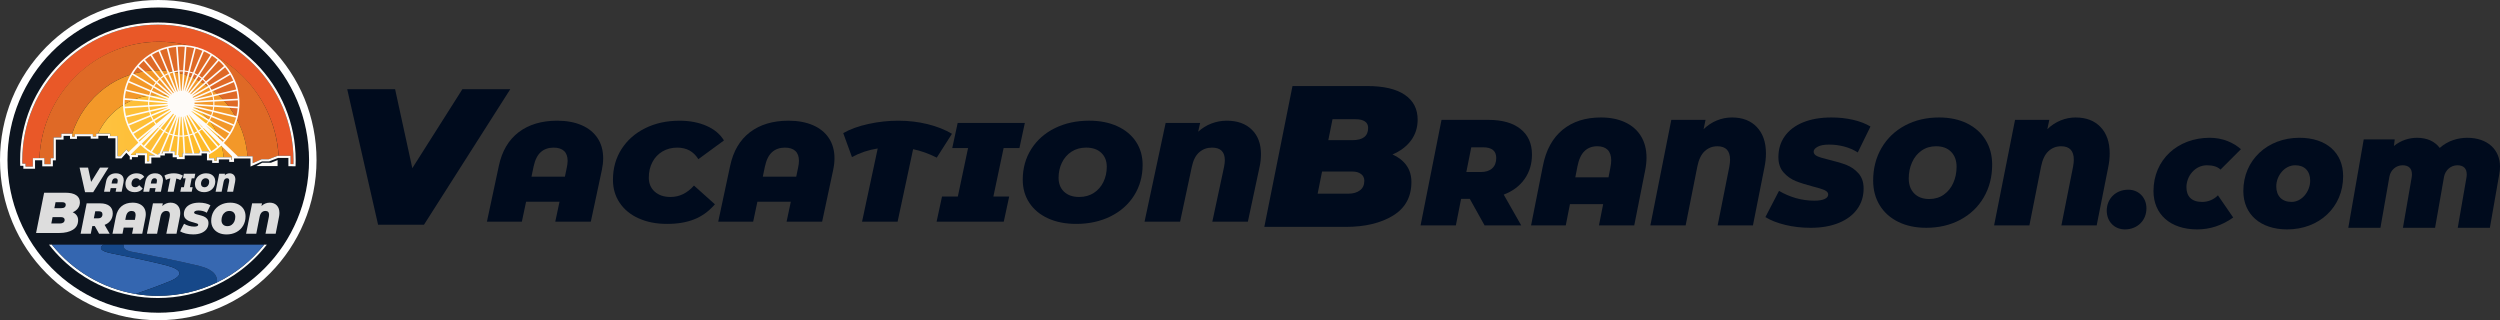 <?xml version="1.0" encoding="UTF-8"?>
<svg id="Layer_2" xmlns="http://www.w3.org/2000/svg" xmlns:xlink="http://www.w3.org/1999/xlink" viewBox="0 0 2338.54 299.53">
  <rect x="0" y="0" width="2338.54" height="299.53" fill="#333333" stroke="none"/>
  <defs>
    <style>
      .cls-1 {
        fill: #e95828;
      }

      .cls-2 {
        fill: #f39829;
      }

      .cls-3 {
        fill: #fff;
      }

      .cls-4 {
        fill: #3768b1;
      }

      .cls-5 {
        fill: #000b1d;
      }

      .cls-6 {
        fill: #df6926;
      }

      .cls-7 {
        fill: #164889;
      }

      .cls-8 {
        fill: #fefbf8;
      }

      .cls-9 {
        fill: #3466b0;
      }

      .cls-10 {
        fill: #fcfcfa;
      }

      .cls-11 {
        fill: #ddd;
      }

      .cls-12 {
        fill: #0c141f;
      }

      .cls-13 {
        fill: url(#linear-gradient);
      }
    </style>
    <linearGradient id="linear-gradient" x1="86.81" y1="119.83" x2="248.94" y2="120.09" gradientUnits="userSpaceOnUse">
      <stop offset="0" stop-color="#fec342"/>
      <stop offset="1" stop-color="#feb51a"/>
    </linearGradient>
  </defs>
  <g id="Layer_1-2" data-name="Layer_1">
    <g>
      <g>
        <path class="cls-12" d="M289.1,149.76c0,78.85-63.16,142.8-141.07,142.8S6.97,228.62,6.97,149.76,70.13,6.97,148.04,6.97s141.07,63.93,141.07,142.8Z"/>
        <path class="cls-3" d="M252.74,43.89C224.77,15.6,187.59,0,148.04,0S71.3,15.6,43.33,43.89C15.39,72.18,0,109.78,0,149.76c0,82.58,66.41,149.76,148.04,149.76s148.04-67.19,148.04-149.76c0-39.98-15.39-77.59-43.33-105.88ZM148.04,292.56c-77.91,0-141.07-63.94-141.07-142.8S70.13,6.97,148.04,6.97s141.07,63.93,141.07,142.8-63.16,142.8-141.07,142.8Z"/>
        <path class="cls-10" d="M249.6,228.86c-7.18,9.25-15.66,17.53-25.29,24.67-6.92,5.12-14.24,9.5-21.88,13.1-16.98,7.99-35.55,12.14-54.73,12.14-8.42,0-16.74-.8-24.86-2.39-17.54-3.42-34.19-10.48-49.04-20.89-10.71-7.51-20.12-16.48-27.99-26.63h2.7c19.43,24.24,47.41,40.9,78.35,46.12,6.82,1.16,13.78,1.75,20.83,1.75,19.66,0,38.47-4.47,55.31-12.59,17.12-8.26,32.21-20.31,44.07-35.28h2.52Z"/>
        <path class="cls-1" d="M274.53,149.89c0,1.24-.02,2.45-.05,3.62l-2.67-.05v-7.72h-11.17c-3.78-59.57-52.4-106.68-111.81-106.68s-109.21,48.26-111.94,108.85h-6.15v7.92h-6.84v-2.75h-2.99c-.03-1.03-.04-2.09-.04-3.18,0-69.94,56.9-126.84,126.84-126.84s126.84,56.9,126.84,126.84Z"/>
        <path class="cls-9" d="M159.39,262.85c-8.38,3.59-23.3,8.91-32.52,12.13-30.94-5.22-58.92-21.88-78.35-46.12h48.32c-3.88,2.49-4.24,5.78,7.36,8.1,13.86,2.77,36.81,7.45,51.45,11.26,14.63,3.81,16.46,9.18,3.74,14.64Z"/>
        <path class="cls-7" d="M203,264.13c-16.84,8.13-35.65,12.59-55.31,12.59-7.05,0-14.01-.6-20.83-1.75,9.22-3.22,24.15-8.53,32.52-12.13,12.71-5.45,10.89-10.83-3.74-14.64-14.64-3.81-37.59-8.49-51.45-11.26-11.6-2.32-11.24-5.61-7.36-8.1h18.95c-.41,2.78.04,5.2,7.77,6.69,10.07,1.95,44.91,8.68,63.45,13.36,13,3.28,16.75,9.37,16.01,15.22Z"/>
        <path class="cls-4" d="M247.08,228.86c-11.87,14.97-26.95,27.01-44.07,35.28.74-5.85-3.01-11.94-16.01-15.22-18.54-4.68-53.38-11.41-63.45-13.36-7.73-1.5-8.18-3.91-7.77-6.69h131.3Z"/>
        <path class="cls-6" d="M260.63,145.73h-.95l-8.45,3.25h-6.57l-8.29,3.69v-6.46h-4.88c-3.44-45.01-39.79-80.42-84.11-80.42-37.1,0-68.61,24.81-79.91,59.28h-10.08v3.47h-7.23v19.4h-2.77v5.63h-5.85v-5.67h-4.68c2.73-60.59,51.8-108.85,111.94-108.85s108.03,47.11,111.81,106.68Z"/>
        <path class="cls-2" d="M231.5,146.21h-14.61v3.25h-.43v-2.38h-7.28c-2.98-32.64-29.51-58.17-61.79-58.17-24.53,0-45.73,14.74-55.81,36.13h-1.62v2.64h-3.11v-2.21h-16.93v2.38h-2.43v-2.77h-.01c11.31-34.47,42.81-59.28,79.91-59.28,44.32,0,80.66,35.41,84.11,80.42Z"/>
        <path class="cls-13" d="M209.18,147.08h-6.53v3.29h-2.12v-2.38h-4.89v-6.5h-9.13v1.9h-15.76v3.42h-3.33v-1.74h-3.86v-3.59h-11.39v1.95h-4.2v1.9h-8.44v5.59h-1.99v-7.71h-10.56v1.74h-4.12l-4.67-5.05-5.46,6.22h-2.68v-18.84h-6.97v-2.25h-11.46c10.07-21.4,31.28-36.13,55.81-36.13,32.28,0,58.81,25.53,61.79,58.17Z"/>
        <g>
          <polygon class="cls-8" points="245.28 152.21 239.74 155.33 259.66 155.33 259.66 149.76 253.51 152.21 245.28 152.21"/>
          <path class="cls-8" d="M238.82,58.76c-24.34-24.34-56.7-37.74-91.13-37.74s-66.79,13.41-91.13,37.74c-24.34,24.34-37.74,56.71-37.74,91.13,0,1.46.02,2.89.07,4.23l.04.98h2.93v2.75h10.91v-7.92h6.76v5.67h9.92v-5.63h2.77v-19.4h7.23v-3.47h6.02v2.77h6.5v-2.38h12.86v2.21h7.18v-2.64h9.01v2.25h6.97v18.84h5.64l4.58-5.22,3.16,3.42v2.81h2.04v-2.19h5.59v-1.74h6.49v7.71h6.07v-5.59h8.44v-1.9h4.2v-1.95h7.32v3.59h3.86v1.74h7.4v-3.42h15.76v-1.9h5.06v6.5h4.89v2.38h6.19v-3.29h9.74v2.38h4.5v-3.25h15.42v7.56l10.76-4.79h6.51l8.45-3.25h9.71v7.69l6.68.11.04-1c.06-1.5.08-3.07.08-4.69,0-34.42-13.4-66.79-37.74-91.13ZM139.51,145.34v5.59h-1.99v-7.71h-10.56v1.74h-4.12l-.47-.51,9.05-8.89c3.98,3.9,8.59,7.22,13.71,9.79h-5.6ZM189.71,119c-.12.11-.24.22-.37.33l-4.58-5.28,4.95,4.95ZM179.08,104.2c.06-.08.11-.17.16-.25l15.43,9.21c-.56.86-1.17,1.69-1.81,2.49l-13.78-11.45ZM180.05,102.65c.06-.1.11-.19.17-.28l16.67,6.78c-.42.94-.89,1.84-1.4,2.72l-15.43-9.22ZM180.92,101.01c.1-.21.19-.42.28-.63l17.31,4.24c-.28,1.07-.64,2.11-1.03,3.13l-16.56-6.74ZM181.69,98.93c.02-.09.04-.17.06-.26l17.65,1.17c-.11,1.12-.3,2.22-.52,3.3l-17.18-4.2ZM181.96,97.15c.02-.38.02-.76-.01-1.15l17.53-.95c.04.59.06,1.18.06,1.77,0,.5-.01,1-.04,1.5l-17.54-1.16ZM181.7,94.49s-.02-.06-.03-.09l17.17-4c.22,1.03.4,2.07.51,3.13l-17.66.96ZM181.19,92.94s-.01-.04-.02-.06l16.31-6.97c.39.98.72,1.98,1,3.01l-17.29,4.02ZM180.55,91.48c-.11-.22-.21-.43-.33-.65l15.26-9.06c.51.88.98,1.79,1.4,2.72l-16.34,6.98ZM179.44,89.52s-.04-.06-.06-.09l13.49-11.46c.65.8,1.26,1.64,1.82,2.5l-15.25,9.05ZM178.43,88.24c-.14-.16-.3-.32-.45-.47l11.52-13.33c.84.75,1.63,1.54,2.38,2.37l-13.44,11.43ZM176.8,86.79c-.18-.13-.37-.26-.57-.38l9.51-14.83c.9.58,1.77,1.2,2.6,1.87l-11.54,13.34ZM174.86,85.73c-.09-.04-.18-.08-.28-.11l7.01-16.27c.98.43,1.93.92,2.85,1.45l-9.59,14.94ZM173.09,85.2s-.08-.02-.12-.03l4.4-17.33c.96.26,1.89.56,2.81.91l-7.08,16.44ZM171.45,84.96s-.06,0-.08,0l1.32-17.98c1.08.11,2.15.29,3.2.51l-4.43,17.47ZM173.12,108.68l7.01,16.21c-.96.37-1.94.68-2.94.95l-4.32-17.07c.08-.03.17-.06.25-.08ZM174.53,108.1c.23-.11.46-.23.68-.35l9.24,15.09c-.94.54-1.91,1.03-2.91,1.47l-7.01-16.21ZM176.5,106.93s.03-.02.05-.04l11.63,13.41c-.78.62-1.58,1.2-2.42,1.74l-9.26-15.12ZM188.84,121.07l14.3,16.49c-1.74,1.43-3.57,2.75-5.47,3.94l-11.38-18.59c.88-.57,1.74-1.18,2.55-1.84ZM190.01,120.09c.14-.13.28-.25.42-.38l15.43,15.45c-.51.48-1.03.95-1.56,1.4l-14.29-16.48ZM192.61,117.53s.04-.04.05-.06l16.79,13.96c-.36.41-.73.82-1.11,1.23l-15.73-15.13ZM193.65,116.31c.68-.83,1.31-1.71,1.9-2.62l18.78,11.21c-1.18,1.86-2.48,3.65-3.89,5.36l-16.79-13.96ZM196.35,112.39c.54-.92,1.03-1.88,1.47-2.85l20.28,8.25c-.88,1.99-1.87,3.94-2.98,5.82l-18.78-11.21ZM198.42,108.13c.42-1.06.78-2.15,1.08-3.27l21.28,5.21c-.07.25-.13.51-.2.77-.52,1.89-1.16,3.73-1.88,5.55l-20.28-8.25ZM199.86,103.37c.24-1.14.43-2.29.55-3.48l21.89,1.45c-.22,2.44-.61,4.86-1.16,7.24l-21.29-5.21ZM200.53,98.38c.03-.52.04-1.04.04-1.56,0-.61-.02-1.22-.06-1.82l21.93-1.19c.05.93.08,1.86.08,2.79,0,1.07-.04,2.15-.1,3.22l-21.89-1.45ZM200.38,93.47c-.12-1.12-.3-2.22-.54-3.31l21.45-5c.51,2.33.86,4.71,1.05,7.12l-21.96,1.19ZM199.47,88.68c-.3-1.08-.65-2.14-1.05-3.18l20.31-8.68c.89,2.22,1.63,4.51,2.21,6.85l-21.47,5ZM197.82,84.1c-.44-.98-.93-1.92-1.46-2.84l19.03-11.3c1.02,1.76,1.94,3.58,2.75,5.45l-20.32,8.68ZM195.56,79.96c-.6-.92-1.24-1.8-1.92-2.65l16.89-14.34c1.49,1.81,2.84,3.7,4.08,5.69l-19.04,11.3ZM192.65,76.15c-.78-.88-1.61-1.7-2.49-2.48l14.5-16.76c1.74,1.53,3.36,3.16,4.87,4.89l-16.88,14.35ZM189,72.68c-.86-.7-1.77-1.35-2.71-1.95l11.97-18.65c1.84,1.18,3.58,2.46,5.24,3.84l-14.5,16.77ZM184.99,69.93c-.97-.56-1.97-1.07-3-1.53l8.77-20.35c.8.35,1.59.71,2.36,1.1l.16.08h0c1.26.64,2.49,1.32,3.68,2.04l-11.98,18.66ZM180.57,67.83c-.97-.37-1.95-.69-2.96-.96l5.45-21.49c.46.12.92.24,1.38.38l.19.06c1.6.47,3.17,1.03,4.72,1.65l-8.78,20.36ZM176.13,66.5c-1.1-.24-2.23-.43-3.37-.54l1.62-22.11c2.44.22,4.84.61,7.21,1.16l-5.45,21.49ZM171.23,65.84c-.56-.03-1.12-.05-1.69-.05s-1.12.02-1.68.05l-1.63-22.11c1.1-.07,2.2-.11,3.31-.11s2.21.04,3.31.11l-1.62,22.11ZM169.84,84.94c-.19.01-.37.02-.56.03l-1.34-18.11c.53-.03,1.06-.05,1.6-.05s1.08.02,1.62.05l-1.32,18.08ZM170.76,126.79c-.41.02-.81.03-1.22.03-.54,0-1.08-.02-1.62-.05l1.26-17.49c.19,0,.38,0,.57,0l1,17.5ZM162.6,86.89c-.19.1-.37.2-.55.31l-11.5-13.59c.82-.67,1.67-1.3,2.56-1.88l9.49,15.16ZM154.41,70.93c.91-.53,1.86-1.02,2.83-1.46l6.95,16.68c-.07.03-.13.06-.2.08l-9.58-15.3ZM160.77,88.05c-.11.08-.21.16-.32.25l-13.24-11.49c.69-.77,1.41-1.51,2.18-2.2l11.38,13.45ZM154.2,113.12l-4.94,5.79c-.16-.15-.33-.3-.48-.45l5.42-5.33ZM159.32,89.34s-.09.09-.14.14l-14.84-8.9c.59-.9,1.21-1.77,1.88-2.61l13.1,11.37ZM158.21,90.68c-.2.28-.37.58-.53.88l-15.64-6.71c.44-1.02.95-2.01,1.51-2.98l14.67,8.8ZM157.06,92.95c-.03.08-.05.15-.08.22l-16.45-4.02c.26-.98.57-1.95.92-2.89l15.61,6.69ZM156.66,94.67c-.02.16-.04.32-.05.48l-16.91-1.38c.11-1.06.27-2.1.48-3.12l16.48,4.02ZM156.62,96.68c.02.15.04.3.06.45l-17.1,1.15c-.03-.49-.04-.97-.04-1.47s.02-1.02.04-1.53l17.04,1.4ZM157,98.64c.05.17.1.34.15.51l-16.94,3.97c-.23-1.08-.41-2.19-.52-3.31l17.31-1.17ZM157.6,100.61l-16.18,6.65c-.32-.87-.61-1.76-.84-2.66l17.03-3.99ZM158.43,101.92c.14.22.28.45.43.68l-15.22,9.33c-.62-1.05-1.17-2.14-1.66-3.26l16.45-6.75ZM159.74,103.85c.09.12.19.23.28.35l-13.77,11.49c-.64-.79-1.24-1.61-1.8-2.46l15.29-9.38ZM148.06,119.17c.18.17.36.35.54.51l-14.18,16.6c-.66-.59-1.3-1.19-1.93-1.81l15.56-15.31ZM149.75,120.68c.91.75,1.86,1.45,2.84,2.1l-11.65,18.42c-1.88-1.2-3.66-2.52-5.36-3.93l14.17-16.59ZM150.42,119.91l11.6-13.59c.22.19.43.37.65.54l-9.53,15.06c-.95-.62-1.86-1.29-2.73-2.01ZM163.93,107.72c.21.13.41.24.62.35l-6.98,16.25c-1.08-.47-2.12-1-3.13-1.59l9.49-15ZM165.84,108.93l-4.13,16.85c-.93-.25-1.84-.54-2.73-.88l6.86-15.97ZM165.63,85.64l-6.99-16.77c.99-.39,2.01-.73,3.05-1.01l4.44,17.63c-.17.05-.34.1-.51.15ZM163.17,67.5c1.06-.23,2.14-.41,3.25-.52l1.34,18.17s-.09.02-.14.03l-4.45-17.67ZM166.34,65.96c-1.16.12-2.3.31-3.42.55l-5.41-21.49c2.36-.55,4.76-.95,7.2-1.17l1.63,22.1ZM161.44,66.88c-1.09.3-2.16.65-3.2,1.06l-8.51-20.43c2.05-.83,4.15-1.54,6.29-2.11l5.41,21.48ZM156.84,68.52c-1.02.46-2.01.97-2.98,1.54l-11.73-18.75c1.99-1.21,4.07-2.28,6.2-3.22l8.51,20.42ZM152.57,70.87c-.93.61-1.82,1.26-2.68,1.96l-14.28-16.87c1.67-1.38,3.41-2.67,5.23-3.84l11.73,18.75ZM148.73,73.83c-.8.73-1.57,1.5-2.29,2.31l-16.69-14.49c1.48-1.67,3.05-3.24,4.7-4.7l14.28,16.88ZM145.45,77.3c-.71.88-1.37,1.8-1.99,2.75l-18.94-11.37c1.28-2.06,2.7-4.02,4.23-5.87l16.69,14.49ZM142.67,81.35c-.57,1-1.1,2.04-1.57,3.1l-20.27-8.69c.85-1.98,1.82-3.91,2.9-5.78l18.94,11.36ZM140.52,85.87c-.38.99-.71,2.01-.98,3.05l-21.38-5.22c.55-2.22,1.25-4.39,2.09-6.52l20.27,8.69ZM139.19,90.4c-.22,1.07-.4,2.16-.51,3.27l-21.89-1.8c.2-2.26.54-4.49,1.03-6.7l21.38,5.22ZM138.57,95.2c-.03.54-.05,1.07-.05,1.62,0,.51.02,1.02.04,1.53l-21.9,1.47c-.04-.66-.07-1.33-.08-2-.01-.4-.02-.8-.02-1.21,0-1.07.04-2.14.1-3.21l21.9,1.8ZM138.67,99.87c.12,1.18.3,2.34.54,3.48l-21.33,4.99c-.52-2.29-.9-4.63-1.1-7l21.89-1.48ZM139.58,104.83c.25.96.55,1.89.9,2.81l-20.25,8.31c-.78-1.99-1.45-4.04-1.98-6.13l21.34-5ZM141.04,109.06c.51,1.18,1.09,2.32,1.73,3.41l-18.63,11.43c-1.26-2.1-2.37-4.27-3.33-6.53l20.24-8.31ZM143.58,113.76c.58.89,1.21,1.76,1.88,2.58l-16.77,13.99c-1.35-1.64-2.6-3.35-3.74-5.13l18.64-11.43ZM143.88,119.65l-13.37,12.77c-.28-.31-.56-.62-.83-.93l14.2-11.84ZM149.36,143.44h-1.41v1.55c-1.98-.88-3.89-1.88-5.71-2.98l11.66-18.43c1.05.62,2.15,1.18,3.27,1.67l-7.81,18.19ZM152.16,141.49v1.95h-1.14l7.57-17.61c.94.36,1.91.67,2.89.94l-3.61,14.73h-5.71ZM165.08,145.08h-1.53v-3.59h-4.11l3.52-14.36c1.11.24,2.23.43,3.38.54l-1.26,17.41ZM163.2,126.14l4.18-17.06c.1.02.19.04.29.06l-1.26,17.52c-1.09-.11-2.16-.29-3.21-.51ZM170.73,143.39v3.42h-3.33v-1.74h-.8l1.25-17.3c.56.03,1.12.05,1.69.05.43,0,.85-.02,1.28-.04l.89,15.59h-.98ZM171.28,109.14s.08-.01.11-.02l4.31,17.06c-1.12.23-2.26.4-3.42.51l-1.01-17.55ZM173.24,143.39l-.9-15.69c1.23-.11,2.43-.29,3.61-.54l4.11,16.23h-6.82ZM186.5,141.49v1.9h-4.86l-4.2-16.58c1.05-.28,2.09-.62,3.09-1l6.78,15.67h-.81ZM188.97,141.49l-7.02-16.25c1.04-.45,2.06-.97,3.03-1.54l11.38,18.59c-.24.14-.49.28-.73.42v-1.22h-6.66ZM216.89,149.46h-.43v-2.38h-13.81v3.29h-2.12v-2.38h-4.89v-3.52c4.1-2.24,7.9-5,11.32-8.22l9.95,9.96v3.25ZM274.48,153.51l-2.67-.05v-7.72h-12.12l-8.45,3.25h-6.57l-8.29,3.69v-6.46h-13.95l-12.99-12.49c5.94-6.4,10.28-14.11,12.6-22.49,1.32-4.73,1.99-9.65,1.99-14.63,0-20.78-11.54-39.45-30.13-48.76l-.14-.14h-.14c-2.68-1.33-5.5-2.44-8.39-3.3l-.27-.26-.23.11c-4.91-1.43-10.02-2.15-15.2-2.15-19.26,0-37.29,10.33-47.05,26.97-4.88,8.31-7.46,17.83-7.46,27.53,0,.42,0,.83.02,1.25.3,13.48,5.57,26.06,14.35,35.63l-9.12,8.72-2.12-2.29-5.46,6.22h-2.68v-18.84h-6.97v-2.25h-13.08v2.64h-3.11v-2.21h-16.93v2.38h-2.43v-2.77h-10.09v3.47h-7.23v19.4h-2.77v5.63h-5.85v-5.67h-10.83v7.92h-6.84v-2.75h-2.99c-.03-1.03-.04-2.09-.04-3.18,0-69.94,56.9-126.84,126.84-126.84s126.84,56.9,126.84,126.84c0,1.24-.02,2.45-.05,3.62Z"/>
        </g>
        <g>
          <polygon class="cls-11" points="87.18 179.77 101.51 156.76 93.56 156.76 85.24 170.17 82.38 156.76 74.43 156.76 79.56 179.77 87.18 179.77"/>
          <path class="cls-11" d="M97.31,179.38h5.54l.67-3.4h5.31l-.67,3.4h5.64l1.74-8.8c.14-.72.22-1.4.22-2.03,0-1.33-.3-2.48-.88-3.45-.59-.96-1.43-1.7-2.53-2.22-1.1-.51-2.39-.77-3.87-.77-2.49,0-4.53.66-6.13,1.98-1.6,1.32-2.65,3.24-3.14,5.76l-1.89,9.53ZM104.72,169.95c.22-1.12.6-1.94,1.14-2.46.53-.51,1.21-.77,2.04-.77.72,0,1.27.19,1.65.57s.57.94.57,1.7c0,.34-.05.74-.14,1.21l-.29,1.5h-5.31l.33-1.74Z"/>
          <path class="cls-11" d="M121.39,178.81c1.3.63,2.8.95,4.5.95s3.05-.26,4.29-.77c1.23-.51,2.34-1.37,3.31-2.58l-3.32-3.21c-1.07,1.3-2.31,1.95-3.73,1.95-1.04,0-1.87-.3-2.5-.9-.63-.6-.94-1.4-.94-2.4s.19-1.88.57-2.66.92-1.39,1.6-1.82c.68-.43,1.47-.65,2.34-.65,1.48,0,2.6.66,3.35,1.98l4.06-3.21c-.61-1.08-1.53-1.91-2.77-2.5-1.24-.59-2.67-.88-4.28-.88-2.04,0-3.86.43-5.46,1.29-1.6.86-2.85,2.05-3.75,3.58-.9,1.53-1.35,3.27-1.35,5.23,0,1.48.35,2.79,1.06,3.93.71,1.14,1.71,2.03,3.01,2.66Z"/>
          <path class="cls-11" d="M139.56,179.38l.67-3.4h5.31l-.67,3.4h5.64l1.74-8.8c.14-.72.22-1.4.22-2.03,0-1.33-.3-2.48-.88-3.45s-1.43-1.7-2.53-2.22c-1.1-.51-2.39-.77-3.87-.77-2.49,0-4.53.66-6.13,1.98-1.6,1.32-2.65,3.24-3.14,5.76l-1.89,9.53h5.54ZM141.42,169.95c.22-1.12.6-1.94,1.14-2.46.53-.51,1.21-.77,2.04-.77.72,0,1.27.19,1.65.57s.57.94.57,1.7c0,.34-.05.74-.14,1.21l-.29,1.5h-5.31l.33-1.74Z"/>
          <path class="cls-11" d="M159.32,166.86l-2.49,12.52h5.64l2.46-12.4c1.23.27,2.48.76,3.75,1.45l2.41-4.08c-1.1-.71-2.39-1.26-3.86-1.65-1.47-.39-3.02-.59-4.65-.59s-3.15.18-4.73.55c-1.58.37-2.92.89-4.01,1.57l1.39,4.1c1.27-.74,2.64-1.23,4.09-1.47Z"/>
          <polygon class="cls-11" points="172.04 175.08 169.53 175.08 168.67 179.38 179.33 179.38 180.19 175.08 177.68 175.08 179.3 166.79 181.81 166.79 182.67 162.5 172.01 162.5 171.15 166.79 173.66 166.79 172.04 175.08"/>
          <path class="cls-11" d="M183.38,176.15c.69,1.14,1.68,2.03,2.96,2.66,1.28.63,2.78.95,4.48.95,2.02,0,3.84-.43,5.44-1.28,1.6-.85,2.85-2.05,3.75-3.58.9-1.54,1.35-3.28,1.35-5.25,0-1.48-.35-2.79-1.04-3.93-.69-1.14-1.68-2.03-2.96-2.66-1.28-.64-2.78-.95-4.48-.95-2.02,0-3.84.43-5.44,1.28-1.6.85-2.85,2.05-3.75,3.58-.9,1.54-1.35,3.28-1.35,5.24,0,1.48.35,2.79,1.04,3.93ZM188.55,169.3c.35-.79.86-1.41,1.52-1.88.66-.47,1.44-.7,2.33-.7,1.02,0,1.82.3,2.4.89.58.59.87,1.39.87,2.39,0,.93-.18,1.79-.53,2.58-.35.79-.86,1.42-1.52,1.88-.66.47-1.44.7-2.33.7-1.02,0-1.82-.3-2.4-.89-.58-.59-.87-1.39-.87-2.39,0-.93.18-1.79.53-2.58Z"/>
          <path class="cls-11" d="M209.18,169.97c.22-1.12.62-1.95,1.18-2.47.57-.52,1.24-.78,2.02-.78,1.35,0,2.03.72,2.03,2.15,0,.31-.04.68-.12,1.13l-1.86,9.38h5.64l1.84-9.28c.16-.76.24-1.5.24-2.24,0-1.78-.49-3.19-1.46-4.21-.97-1.02-2.29-1.53-3.97-1.53-.84,0-1.66.16-2.44.48-.78.32-1.48.79-2.1,1.4l.31-1.5h-5.47l-3.35,16.88h5.64l1.86-9.4Z"/>
          <path class="cls-11" d="M103.48,206.15c1.33-1.88,2-4.08,2-6.6,0-2.95-1.03-5.24-3.09-6.88-2.06-1.64-4.94-2.46-8.66-2.46h-12.67l-5.65,28.41h9.52l1.41-7.14h2.34l4,7.14h9.89l-4.72-8.28c2.42-.92,4.3-2.32,5.63-4.2ZM94.75,203.27c-.73.66-1.75.99-3.07.99h-3.91l1.33-6.66h3.19c2.37,0,3.55.96,3.55,2.88,0,1.19-.36,2.12-1.09,2.78Z"/>
          <path class="cls-11" d="M130.62,190.87c-1.86-.87-4.04-1.3-6.54-1.3-4.2,0-7.65,1.11-10.35,3.33-2.7,2.22-4.47,5.45-5.31,9.7l-3.19,16.03h9.36l1.13-5.72h8.96l-1.13,5.72h9.52l2.95-14.82c.24-1.22.36-2.35.36-3.41,0-2.25-.5-4.18-1.49-5.8-1-1.62-2.42-2.87-4.28-3.73ZM126.63,203.17l-.48,2.52h-8.96l.56-2.92c.38-1.89,1.02-3.27,1.92-4.14.9-.87,2.05-1.3,3.45-1.3,1.21,0,2.14.32,2.78.95.65.64.97,1.59.97,2.86,0,.57-.08,1.25-.24,2.03Z"/>
          <path class="cls-11" d="M166.17,192.15c-1.64-1.72-3.87-2.58-6.7-2.58-1.43,0-2.8.27-4.12.81-1.32.54-2.5,1.33-3.55,2.35l.52-2.52h-9.24l-5.65,28.41h9.52l3.15-15.83c.38-1.89,1.04-3.28,2-4.16.95-.88,2.09-1.32,3.41-1.32,2.29,0,3.43,1.2,3.43,3.61,0,.51-.07,1.15-.2,1.91l-3.15,15.79h9.52l3.11-15.63c.27-1.27.4-2.53.4-3.77,0-3-.82-5.36-2.46-7.08Z"/>
          <path class="cls-11" d="M182.6,197.45c.73-.38,1.75-.57,3.07-.57,1.4,0,2.76.18,4.1.53,1.33.35,2.55.88,3.65,1.58l3.43-6.98c-1.32-.78-2.89-1.39-4.7-1.81-1.82-.42-3.77-.63-5.87-.63-2.93,0-5.47.44-7.63,1.32-2.15.88-3.8,2.12-4.94,3.73-1.14,1.61-1.72,3.48-1.72,5.62,0,1.7.46,3.08,1.39,4.12.93,1.04,2.01,1.81,3.25,2.31,1.24.5,2.8.99,4.68,1.48,1.43.35,2.47.68,3.13.97.66.3.99.69.99,1.18,0,.51-.32.92-.97,1.22-.65.3-1.57.45-2.78.45-3.31,0-6.48-.88-9.52-2.64l-3.67,7.06c1.4.87,3.17,1.56,5.33,2.09,2.15.53,4.45.79,6.9.79,2.91,0,5.43-.44,7.59-1.32,2.15-.88,3.81-2.12,4.96-3.71,1.16-1.6,1.74-3.45,1.74-5.56,0-1.68-.46-3.03-1.37-4.06-.91-1.03-2-1.79-3.25-2.27-1.25-.49-2.79-.95-4.62-1.38-1.51-.35-2.59-.68-3.25-.97-.66-.3-.99-.7-.99-1.22s.36-.96,1.09-1.34Z"/>
          <path class="cls-11" d="M222.93,191.18c-2.17-1.07-4.69-1.6-7.57-1.6-3.42,0-6.48.72-9.18,2.15-2.7,1.43-4.82,3.44-6.34,6.03-1.52,2.58-2.28,5.53-2.28,8.83,0,2.49.58,4.69,1.76,6.62,1.17,1.92,2.84,3.42,5,4.49,2.17,1.07,4.69,1.6,7.57,1.6,3.42,0,6.48-.72,9.18-2.15,2.7-1.43,4.81-3.44,6.34-6.03,1.52-2.58,2.28-5.53,2.28-8.83,0-2.49-.59-4.69-1.76-6.62-1.17-1.92-2.84-3.42-5-4.49ZM219.2,207.19c-.59,1.33-1.45,2.38-2.56,3.17-1.12.79-2.43,1.18-3.93,1.18-1.72,0-3.07-.5-4.06-1.5-.98-1-1.47-2.34-1.47-4.02,0-1.57.3-3.02.89-4.34.59-1.33,1.45-2.38,2.56-3.17,1.12-.78,2.43-1.18,3.93-1.18,1.72,0,3.07.5,4.06,1.5.98,1,1.47,2.34,1.47,4.02,0,1.57-.3,3.02-.89,4.34Z"/>
          <path class="cls-11" d="M258.94,192.15c-1.64-1.72-3.87-2.58-6.7-2.58-1.43,0-2.8.27-4.12.81-1.32.54-2.5,1.33-3.55,2.35l.52-2.52h-9.24l-5.65,28.41h9.52l3.15-15.83c.38-1.89,1.04-3.28,2-4.16.95-.88,2.09-1.32,3.41-1.32,2.29,0,3.43,1.2,3.43,3.61,0,.51-.07,1.15-.2,1.91l-3.15,15.79h9.52l3.11-15.63c.27-1.27.4-2.53.4-3.77,0-3-.82-5.36-2.46-7.08Z"/>
          <path class="cls-11" d="M72.96,194.82c1.18-1.6,1.78-3.45,1.78-5.57,0-2.87-1.15-5.08-3.44-6.64-2.3-1.56-5.65-2.34-10.06-2.34h-19.96l-7.53,37.66h21.74c5.17,0,9.39-1,12.67-3.01,3.28-2.01,4.92-5,4.92-8.98,0-1.72-.44-3.2-1.32-4.44-.88-1.24-2.13-2.21-3.74-2.93,2.12-.9,3.77-2.14,4.95-3.74ZM59.29,208.16c-.79.59-1.83.89-3.12.89h-8.18l1.18-5.92h8.18c.9,0,1.64.22,2.23.65s.89,1.04.89,1.83c0,1.11-.4,1.96-1.18,2.56ZM57.3,194.74h-6.46l1.13-5.6h6.19c1.08,0,1.9.2,2.47.59.57.4.86.97.86,1.72,0,2.19-1.4,3.28-4.2,3.28Z"/>
        </g>
      </g>
      <g>
        <polygon class="cls-5" points="396.61 210.2 477.32 83.44 432.52 83.44 385.69 157.32 369.58 83.44 324.79 83.44 353.66 210.2 396.61 210.2"/>
        <path class="cls-5" d="M492.1,188.73h31.27l-3.95,18.6h33.25l10.28-48.14c.84-3.96,1.27-7.65,1.27-11.08,0-7.3-1.74-13.59-5.21-18.86-3.48-5.28-8.45-9.32-14.93-12.13-6.48-2.81-14.09-4.22-22.82-4.22-14.65,0-26.7,3.61-36.13,10.81-9.44,7.21-15.61,17.72-18.52,31.52l-11.13,52.1h32.68l3.94-18.6ZM499.14,155.76c1.32-6.15,3.54-10.64,6.69-13.45,3.15-2.81,7.16-4.22,12.04-4.22,4.23,0,7.47,1.04,9.72,3.1,2.25,2.07,3.38,5.17,3.38,9.3,0,1.85-.28,4.05-.85,6.6l-1.69,8.18h-31.27l1.97-9.5Z"/>
        <path class="cls-5" d="M597.4,204.23c7.65,3.47,16.5,5.21,26.55,5.21s18.01-1.41,25.29-4.22c7.28-2.82,13.78-7.52,19.51-14.11l-19.58-17.54c-6.29,7.12-13.62,10.68-21.98,10.68-6.11,0-11.01-1.65-14.72-4.95-3.71-3.3-5.57-7.67-5.57-13.12s1.13-10.31,3.38-14.57c2.25-4.26,5.4-7.59,9.44-9.96,4.04-2.38,8.64-3.56,13.81-3.56,8.73,0,15.31,3.61,19.72,10.82l23.95-17.54c-3.57-5.89-9.02-10.44-16.34-13.65-7.33-3.21-15.73-4.81-25.22-4.81-12.02,0-22.75,2.35-32.19,7.06-9.44,4.71-16.81,11.23-22.12,19.59-5.31,8.35-7.96,17.89-7.96,28.62,0,8.09,2.09,15.26,6.27,21.5,4.18,6.25,10.09,11.1,17.75,14.58Z"/>
        <path class="cls-5" d="M704.53,207.33l3.94-18.6h31.27l-3.95,18.6h33.25l10.28-48.14c.85-3.96,1.27-7.65,1.27-11.08,0-7.3-1.74-13.59-5.21-18.86-3.47-5.28-8.45-9.32-14.93-12.13-6.48-2.81-14.09-4.22-22.82-4.22-14.65,0-26.7,3.61-36.13,10.81-9.44,7.21-15.62,17.72-18.53,31.52l-11.13,52.1h32.68ZM715.52,155.76c1.32-6.15,3.54-10.64,6.69-13.45,3.15-2.81,7.16-4.22,12.04-4.22,4.23,0,7.47,1.04,9.72,3.1,2.25,2.07,3.38,5.17,3.38,9.3,0,1.85-.28,4.05-.85,6.6l-1.69,8.18h-31.27l1.97-9.5Z"/>
        <path class="cls-5" d="M821.03,138.88l-14.65,68.45h33.25l14.51-67.79c7.23,1.5,14.6,4.13,22.11,7.91l14.23-22.29c-6.48-3.87-14.07-6.88-22.75-9.03-8.69-2.15-17.82-3.23-27.4-3.23s-18.59,1.01-27.89,3.03c-9.3,2.02-17.19,4.88-23.67,8.57l8.17,22.42c7.51-4.04,15.54-6.73,24.09-8.04Z"/>
        <polygon class="cls-5" points="895.97 183.85 881.18 183.85 876.11 207.33 938.94 207.33 944.01 183.85 929.22 183.85 938.8 138.48 953.59 138.48 958.66 115 895.83 115 890.76 138.48 905.55 138.48 895.97 183.85"/>
        <path class="cls-5" d="M962.82,189.65c4.09,6.25,9.91,11.1,17.47,14.58,7.56,3.47,16.36,5.21,26.41,5.21,11.93,0,22.61-2.33,32.05-6.99,9.44-4.66,16.81-11.19,22.12-19.58,5.3-8.4,7.96-17.96,7.96-28.69,0-8.09-2.04-15.25-6.13-21.5-4.08-6.24-9.91-11.1-17.47-14.58-7.56-3.47-16.36-5.21-26.41-5.21-11.93,0-22.61,2.33-32.05,6.99-9.44,4.66-16.81,11.19-22.12,19.59-5.31,8.4-7.96,17.96-7.96,28.69,0,8.09,2.04,15.26,6.13,21.5ZM993.31,152.2c2.07-4.31,5.05-7.74,8.95-10.29,3.9-2.55,8.47-3.83,13.73-3.83,6.01,0,10.73,1.63,14.16,4.88,3.43,3.25,5.14,7.61,5.14,13.06,0,5.1-1.03,9.8-3.1,14.11-2.07,4.31-5.05,7.74-8.95,10.29-3.9,2.55-8.48,3.82-13.73,3.82-6.01,0-10.73-1.63-14.16-4.88-3.43-3.25-5.14-7.6-5.14-13.06,0-5.1,1.03-9.8,3.1-14.11Z"/>
        <path class="cls-5" d="M1170.95,121.27c-5.73-5.58-13.52-8.38-23.39-8.38-4.98,0-9.77.88-14.37,2.64-4.6,1.76-8.73,4.31-12.4,7.65l1.83-8.18h-32.26l-19.72,92.33h33.25l10.99-51.44c1.31-6.15,3.64-10.66,6.97-13.52,3.33-2.86,7.3-4.29,11.9-4.29,7.98,0,11.97,3.91,11.97,11.74,0,1.67-.23,3.74-.7,6.2l-10.99,51.3h33.25l10.85-50.78c.94-4.13,1.41-8.22,1.41-12.27,0-9.76-2.87-17.43-8.59-23.01Z"/>
      </g>
      <g>
        <path class="cls-5" d="M1426.11,167.47c4.61-6.53,6.92-14.17,6.92-22.91,0-10.24-3.57-18.21-10.7-23.9-7.13-5.69-17.13-8.53-30-8.53h-43.92l-19.58,98.69h33.01l4.9-24.81h8.11l13.85,24.81h34.26l-16.36-28.76c8.39-3.19,14.9-8.06,19.51-14.59ZM1395.83,157.46c-2.52,2.3-6.06,3.45-10.63,3.45h-13.57l4.62-23.12h11.05c8.2,0,12.31,3.34,12.31,10.01,0,4.14-1.26,7.36-3.78,9.66Z"/>
        <path class="cls-5" d="M1520.16,114.39c-6.43-3.01-13.99-4.51-22.66-4.51-14.55,0-26.5,3.85-35.87,11.56-9.37,7.71-15.5,18.94-18.39,33.69l-11.05,55.69h32.45l3.92-19.88h31.05l-3.92,19.88h33.01l10.21-51.46c.84-4.23,1.26-8.18,1.26-11.84,0-7.8-1.73-14.52-5.17-20.16-3.45-5.64-8.39-9.96-14.83-12.97ZM1506.32,157.11l-1.68,8.74h-31.05l1.96-10.15c1.3-6.58,3.52-11.37,6.64-14.38,3.12-3.01,7.11-4.51,11.96-4.51,4.2,0,7.41,1.11,9.65,3.31,2.24,2.21,3.36,5.52,3.36,9.94,0,1.97-.28,4.33-.84,7.05Z"/>
        <path class="cls-5" d="M1643.37,118.83c-5.69-5.97-13.43-8.95-23.22-8.95-4.94,0-9.7.94-14.27,2.82-4.57,1.88-8.67,4.61-12.31,8.18l1.82-8.74h-32.03l-19.58,98.69h33.01l10.91-54.98c1.31-6.58,3.61-11.39,6.92-14.45,3.31-3.05,7.25-4.58,11.82-4.58,7.92,0,11.89,4.18,11.89,12.55,0,1.79-.23,4-.7,6.63l-10.91,54.84h33.01l10.77-54.28c.93-4.42,1.4-8.79,1.4-13.11,0-10.43-2.85-18.63-8.53-24.6Z"/>
        <path class="cls-5" d="M1700.3,137.23c2.52-1.32,6.06-1.97,10.63-1.97,4.85,0,9.58.61,14.2,1.83,4.62,1.22,8.83,3.06,12.66,5.5l11.89-24.25c-4.57-2.73-10-4.82-16.29-6.27-6.29-1.46-13.08-2.18-20.35-2.18-10.16,0-18.97,1.53-26.43,4.58-7.46,3.05-13.17,7.38-17.13,12.97-3.96,5.59-5.94,12.1-5.94,19.53,0,5.92,1.61,10.69,4.83,14.31,3.22,3.62,6.97,6.3,11.26,8.04,4.29,1.74,9.7,3.45,16.22,5.15,4.94,1.22,8.55,2.35,10.84,3.38,2.28,1.04,3.43,2.4,3.43,4.09,0,1.79-1.12,3.2-3.36,4.23-2.24,1.04-5.45,1.55-9.65,1.55-11.47,0-22.47-3.05-33.01-9.16l-12.73,24.53c4.85,3.01,11,5.43,18.46,7.26,7.46,1.83,15.43,2.75,23.92,2.75,10.07,0,18.83-1.53,26.29-4.58,7.46-3.05,13.19-7.35,17.2-12.9,4.01-5.54,6.01-11.98,6.01-19.31,0-5.83-1.59-10.53-4.76-14.1-3.17-3.57-6.92-6.2-11.26-7.89-4.33-1.69-9.67-3.29-16.01-4.79-5.22-1.22-8.98-2.35-11.26-3.38-2.29-1.03-3.43-2.44-3.43-4.23s1.26-3.34,3.78-4.65Z"/>
        <path class="cls-5" d="M1840.08,115.45c-7.51-3.71-16.25-5.57-26.22-5.57-11.84,0-22.45,2.49-31.82,7.47-9.37,4.98-16.69,11.96-21.96,20.94-5.27,8.98-7.9,19.2-7.9,30.66,0,8.65,2.03,16.31,6.08,22.98,4.06,6.68,9.84,11.87,17.34,15.58,7.5,3.71,16.25,5.57,26.22,5.57,11.84,0,22.45-2.49,31.82-7.47,9.37-4.98,16.69-11.96,21.96-20.94,5.27-8.97,7.9-19.2,7.9-30.66,0-8.65-2.03-16.31-6.08-22.98-4.06-6.67-9.84-11.86-17.34-15.58ZM1827.15,171.07c-2.05,4.61-5.01,8.27-8.88,11-3.87,2.73-8.42,4.09-13.64,4.09-5.97,0-10.65-1.74-14.06-5.22-3.4-3.48-5.1-8.13-5.1-13.96,0-5.45,1.02-10.48,3.08-15.08,2.05-4.6,5.01-8.27,8.88-11,3.87-2.73,8.41-4.09,13.64-4.09,5.97,0,10.65,1.74,14.05,5.22,3.4,3.48,5.1,8.13,5.1,13.96,0,5.45-1.03,10.48-3.08,15.08Z"/>
        <path class="cls-5" d="M1941.69,109.88c-4.94,0-9.7.94-14.27,2.82-4.57,1.88-8.67,4.61-12.31,8.18l1.82-8.74h-32.03l-19.58,98.69h33.01l10.91-54.98c1.31-6.58,3.61-11.39,6.92-14.45,3.31-3.05,7.25-4.58,11.82-4.58,7.92,0,11.89,4.18,11.89,12.55,0,1.79-.23,4-.7,6.63l-10.91,54.84h33.01l10.77-54.28c.93-4.42,1.4-8.79,1.4-13.11,0-10.43-2.84-18.63-8.53-24.6-5.69-5.97-13.43-8.95-23.22-8.95Z"/>
        <path class="cls-5" d="M1319.88,131.4c4.14-5.58,6.21-12.08,6.21-19.48,0-10.04-4.02-17.79-12.05-23.25-8.03-5.46-19.76-8.19-35.2-8.19h-69.83l-26.35,131.76h76.04c18.07,0,32.84-3.51,44.33-10.54,11.48-7.02,17.22-17.5,17.22-31.43,0-6.02-1.54-11.2-4.61-15.53-3.08-4.33-7.44-7.75-13.08-10.26,7.4-3.13,13.18-7.5,17.32-13.08ZM1272.07,178.08c-2.76,2.07-6.4,3.1-10.92,3.1h-28.61l4.14-20.7h28.61c3.14,0,5.74.75,7.81,2.26,2.07,1.51,3.11,3.64,3.11,6.4,0,3.89-1.38,6.87-4.14,8.94ZM1265.1,131.11h-22.59l3.95-19.58h21.65c3.76,0,6.65.69,8.66,2.07,2.01,1.38,3.01,3.39,3.01,6.02,0,7.66-4.89,11.48-14.68,11.48Z"/>
      </g>
      <g>
        <path class="cls-5" d="M1970.67,197.14c0-11.28,8.42-19.69,20.15-19.69,9.92,0,16.99,7.52,16.99,17.44,0,11.28-8.42,19.7-20.14,19.7-9.92,0-16.99-7.52-16.99-17.44Z"/>
        <path class="cls-5" d="M2014.41,178.65c0-29.17,22.55-49.77,52.62-49.77,12.33,0,22.4,4.66,29.17,10.68l-19.1,19.1c-2.71-2.71-7.07-4.06-12.63-4.06-11.43,0-19.24,10.37-19.24,20.45,0,8.57,4.66,13.83,14.73,13.83,5.86,0,11.13-2.41,14.73-6.17l14.28,20.75c-10.53,7.52-21.8,11.13-33.68,11.13-25.11,0-40.89-14.13-40.89-35.93Z"/>
        <path class="cls-5" d="M2098.45,178.65c0-28.87,22.55-49.77,52.47-49.77,25.26,0,40.89,13.98,40.89,35.94,0,28.87-22.25,49.77-52.32,49.77-25.11,0-41.04-14.13-41.04-35.93ZM2160.99,169.03c0-9.02-5.26-14.44-13.99-14.44-10.22,0-17.74,10.07-17.74,19.69,0,9.02,5.26,14.59,14.28,14.59,9.92,0,17.44-10.08,17.44-19.85Z"/>
        <path class="cls-5" d="M2338.54,155.95c0,2.11-.15,4.21-.6,6.47l-8.87,50.67h-30.07l8.12-46.76c.3-1.8.3-2.26.3-3.31,0-5.56-3.16-8.42-8.72-8.42-6.31,0-11.27,4.66-12.48,10.53l-8.42,47.96h-30.07l8.12-46.76c.3-1.8.3-2.26.3-3.31,0-5.56-3.16-8.42-8.72-8.42-6.31,0-11.27,4.66-12.33,10.53l-8.42,47.96h-30.07l14.44-82.69h29.01l-.75,6.16c6.61-5.41,14.43-7.67,21.65-7.67,9.47,0,16.69,3.46,21.2,9.47,7.52-6.76,16.99-9.47,25.71-9.47,18.94,0,30.67,10.98,30.67,27.07Z"/>
      </g>
    </g>
  </g>
</svg>